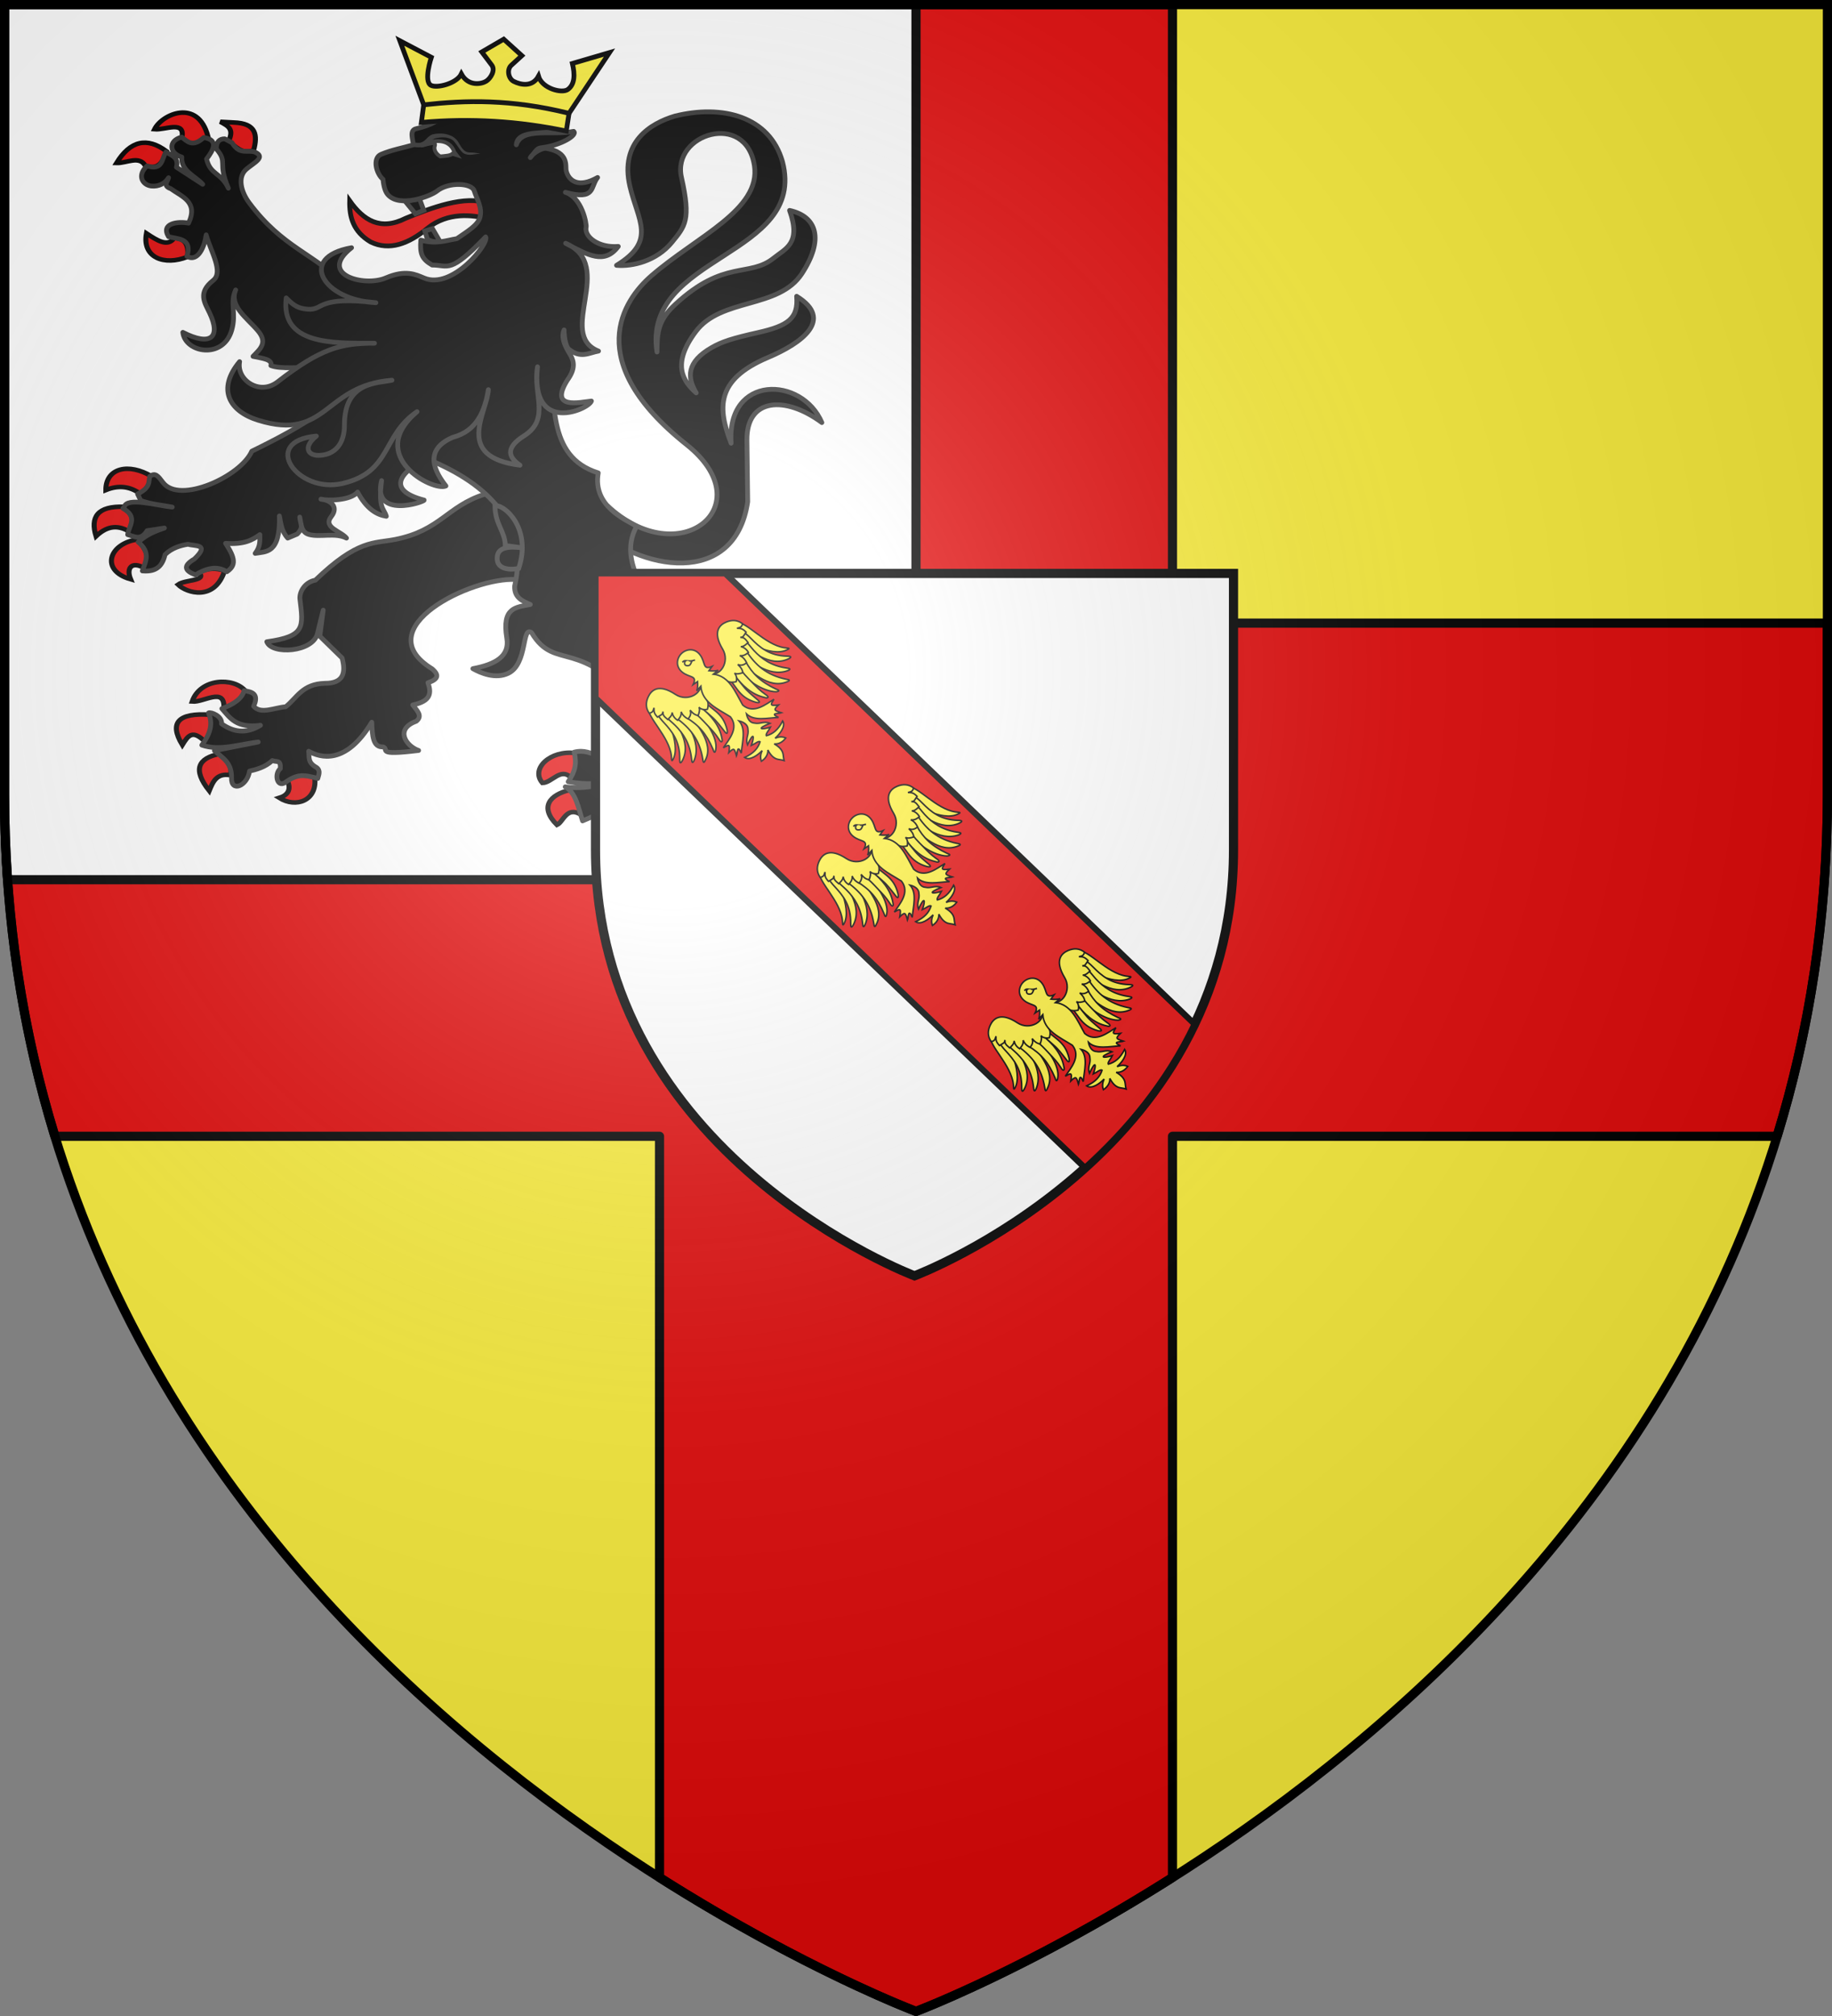<?xml version="1.0" encoding="UTF-8" standalone="no"?>
<svg
   xmlns:dc="http://purl.org/dc/elements/1.1/"
   xmlns:cc="http://creativecommons.org/ns#"
   xmlns:rdf="http://www.w3.org/1999/02/22-rdf-syntax-ns#"
   xmlns:svg="http://www.w3.org/2000/svg"
   xmlns="http://www.w3.org/2000/svg"
   xmlns:xlink="http://www.w3.org/1999/xlink"
   xmlns:sodipodi="http://sodipodi.sourceforge.net/DTD/sodipodi-0.dtd"
   xmlns:inkscape="http://www.inkscape.org/namespaces/inkscape"
   width="600"
   height="660"
   viewBox="0 0 600 660"
   id="svg2"
   sodipodi:version="0.32"
   inkscape:version="0.92.3 (2405546, 2018-03-11)"
   sodipodi:docname="Blason_Bayon_54.svg"
   inkscape:output_extension="org.inkscape.output.svg.inkscape"
   version="1.0">
  <rect x="0" y="0" width="600" height="660" fill="#808080" stroke="none"/>
  <sodipodi:namedview
     inkscape:window-height="961"
     inkscape:window-width="1280"
     inkscape:pageshadow="2"
     inkscape:pageopacity="0.0"
     guidetolerance="10.0"
     gridtolerance="10.0"
     objecttolerance="10.0"
     borderopacity="1.0"
     bordercolor="#666666"
     pagecolor="#ffffff"
     id="base"
     showgrid="false"
     inkscape:zoom="1.1621212"
     inkscape:cx="279.1136"
     inkscape:cy="285.2653"
     inkscape:window-x="-8"
     inkscape:window-y="-8"
     inkscape:current-layer="layer2"
     inkscape:object-nodes="true"
     inkscape:window-maximized="1"
     showguides="true"
     inkscape:guide-bbox="true" />
  <defs
     id="defs4">
    <radialGradient
       id="Gradient1"
       gradientUnits="userSpaceOnUse"
       cx="-80"
       cy="-80"
       r="405">
      <stop
         style="stop-color:#fff;stop-opacity:0.31"
         offset="0"
         id="stop7" />
      <stop
         style="stop-color:#fff;stop-opacity:0.25"
         offset="0.19"
         id="stop9" />
      <stop
         style="stop-color:#6b6b6b;stop-opacity:0.125"
         offset="0.6"
         id="stop11" />
      <stop
         style="stop-color:#000;stop-opacity:0.125"
         offset="1"
         id="stop13" />
    </radialGradient>
    <clipPath
       id="shield_cut">
      <path
         id="shield"
         d="M -298.5,-298.5 L 298.5,-298.5 L 298.5,-40 C 298.5,246.31 0,358.5 0,358.5 C 0,358.5 -298.5,246.31 -298.5,-40 L -298.5,-298.5 z" />
    </clipPath>
    <g
       id="s-4">
      <g
         id="c-6">
        <path
           transform="matrix(0.951,0.309,-0.309,0.951,0,-1)"
           d="M 0,0 L 0,1 L 0.5,1 L 0,0 z"
           id="t-0" />
        <use
           height="540"
           width="810"
           y="0"
           x="0"
           id="use2144-7"
           transform="scale(-1,1)"
           xlink:href="#t-0" />
      </g>
      <g
         id="a-1">
        <use
           height="540"
           width="810"
           y="0"
           x="0"
           id="use2147-7"
           transform="matrix(0.309,0.951,-0.951,0.309,0,0)"
           xlink:href="#c-6" />
        <use
           height="540"
           width="810"
           y="0"
           x="0"
           id="use2149-7"
           transform="matrix(-0.809,0.588,-0.588,-0.809,0,0)"
           xlink:href="#c-6" />
      </g>
      <use
         height="540"
         width="810"
         y="0"
         x="0"
         id="use2151-7"
         transform="scale(-1,1)"
         xlink:href="#a-1" />
    </g>
    <g
       id="f">
      <rect
         id="rect1964"
         style="fill:#28166f"
         y="-30"
         x="-50"
         height="60"
         width="100" />
      <g
         id="g1966"
         style="fill:#ffffff"
         transform="translate(0,-20)">
        <path
           id="path1968"
           d="M -1.212,27.818 C -1.212,22.175 -2.091,20.471 -4.542,13.98 C -5.709,10.888 -5.024,7.103 -2.858,3.601 C -2.082,2.346 -1.114,1.214 0,0 C 1.114,1.214 2.082,2.346 2.858,3.601 C 5.024,7.103 5.709,10.888 4.542,13.98 C 2.091,20.471 1.212,22.175 1.212,27.818 L -1.212,27.818 z" />
        <path
           id="rwi"
           d="M 2.922,27.672 C 2.922,21.721 5.239,17.829 8.501,16.66 C 9.949,16.141 11.808,16.387 13.519,18.107 C 15.638,20.236 16.255,26.1 10.036,27.228 C 10.694,26.272 10.655,24.147 9.322,23.441 C 8.331,22.916 7.209,23.188 6.646,23.564 C 5.822,24.116 4.917,25.67 4.967,27.672 L 2.922,27.672 z" />
        <path
           id="path1971"
           d="M 1.777,30.183 C 1.79,32.191 2.795,33.518 4.516,34.257 C 4.295,34.955 3.257,36.378 1.831,36.281 C 1.55,37.787 1.282,38.632 0,40 C -1.282,38.632 -1.55,37.787 -1.831,36.281 C -3.257,36.378 -4.295,34.955 -4.516,34.257 C -2.795,33.518 -1.79,32.191 -1.777,30.183 L 1.777,30.183 z" />
        <use
           xlink:href="#rwi"
           height="400"
           width="800"
           y="0"
           x="0"
           id="use1973"
           transform="scale(-1,1)" />
        <rect
           id="rect1975"
           y="27.331"
           x="-7.923"
           height="3.218"
           width="15.846" />
      </g>
    </g>
    <g
       id="s">
      <g
         id="c">
        <path
           id="t"
           d="M 0,0 L 0,1 L 0.5,1 L 0,0 z"
           transform="matrix(0.951,0.309,-0.309,0.951,0,-1)" />
        <use
           xlink:href="#t"
           transform="scale(-1,1)"
           id="use2144"
           x="0"
           y="0"
           width="810"
           height="540" />
      </g>
      <g
         id="a">
        <use
           xlink:href="#c"
           transform="matrix(0.309,0.951,-0.951,0.309,0,0)"
           id="use2147"
           x="0"
           y="0"
           width="810"
           height="540" />
        <use
           xlink:href="#c"
           transform="matrix(-0.809,0.588,-0.588,-0.809,0,0)"
           id="use2149"
           x="0"
           y="0"
           width="810"
           height="540" />
      </g>
      <use
         xlink:href="#a"
         transform="scale(-1,1)"
         id="use2151"
         x="0"
         y="0"
         width="810"
         height="540" />
    </g>
    <radialGradient
       inkscape:collect="always"
       xlink:href="#Gradient1"
       id="radialGradient3306"
       gradientUnits="userSpaceOnUse"
       cx="-80"
       cy="-80"
       r="405" />
    <radialGradient
       inkscape:collect="always"
       xlink:href="#Gradient1"
       id="radialGradient3425"
       gradientUnits="userSpaceOnUse"
       cx="-80"
       cy="-80"
       r="405" />
  </defs>
  <g
     id="layer4"
     inkscape:label="Fond écu"
     inkscape:groupmode="layer"
     transform="translate(300,300)">
    <use
       xlink:href="#shield"
       id="use18"
       style="fill:#fcef3c"
       x="0"
       y="0"
       width="600"
       height="660" />
    <path
       style="opacity:1;fill:#e20909;fill-opacity:1;fill-rule:nonzero;stroke:#000000;stroke-width:3;stroke-linecap:butt;stroke-linejoin:round;stroke-miterlimit:4;stroke-dasharray:none;stroke-opacity:1"
       d="M -84,-298.5 L -84,-96 L -298.5,-96 L -298.5,-40 C -298.5,0.817 -292.404,38.081 -282,72 L -84,72 L -84,314.656 C -36.517,344.75 0,358.5 0,358.5 C 0,358.5 36.517,344.75 84,314.656 L 84,72 L 282,72 C 292.404,38.081 298.5,0.817 298.5,-40 L 298.5,-96 L 84,-96 L 84,-298.5 L -84,-298.5 z"
       id="rect3180" />
    <path
       style="opacity:1;fill:#ffffff;fill-opacity:1;fill-rule:nonzero;stroke:#000000;stroke-width:3;stroke-linecap:butt;stroke-linejoin:round;stroke-miterlimit:4;stroke-dasharray:none;stroke-opacity:1"
       d="M -298.5,-298.5 L -298.5,-40 C -298.5,-30.475 -298.17,-21.142 -297.531,-12 L 0,-12 L 0,-298.5 L -298.5,-298.5 z"
       id="rect2396" />
    <g
       transform="translate(-700,0)"
       inkscape:label="Meubles"
       id="g3189" />
    <g
       transform="translate(-700,0)"
       inkscape:label="Reflet final"
       id="g3191" />
    <g
       transform="translate(-700,0)"
       inkscape:label="Contour final"
       id="g2561" />
    <g
       id="g2807"
       inkscape:label="Meubles"
       transform="matrix(2.75,0,0,2.75,-1239.617,-2386.864)" />
    <g
       id="g4626"
       inkscape:label="Meubles"
       transform="matrix(2.75,0,0,2.75,2101.452,-407.362)" />
  </g>
  <g
     id="layer3"
     inkscape:label="Meubles"
     inkscape:groupmode="layer"
     transform="translate(300,300)">
    <g
       id="g4274"
       transform="translate(81.483,21.864)">
      <path
         sodipodi:nodetypes="cssssscscccsscsscsscsccscc"
         id="path3098"
         d="M -182.697,-156.428 C -158.83,-134.035 -131.56,-156.368 -156.619,-176.29 C -190.976,-203.604 -177.405,-223.56 -168.13,-231.598 C -153.228,-244.511 -132.212,-253.184 -134.407,-267.638 C -137.136,-285.611 -161.517,-278.071 -158.301,-263.793 C -155.137,-249.741 -157.111,-247.833 -161.386,-242.58 C -166.448,-236.36 -174.474,-234.529 -179.558,-235.001 C -166.338,-243.081 -172.584,-249.588 -175.194,-260.902 C -178.528,-275.356 -168.446,-281.478 -160.476,-283.85 C -145.039,-287.711 -129.424,-283.857 -125.202,-268.894 C -117.137,-237.73 -171.274,-238.469 -166.311,-206.624 C -166.276,-213.119 -165.951,-217.003 -160.333,-222.208 C -144.305,-237.055 -136.067,-230.936 -128.094,-237.375 C -124.196,-240.524 -118.992,-242.154 -122.889,-252.978 C -113.783,-250.955 -111.628,-243.357 -118.849,-232.292 C -126.44,-220.659 -145.228,-224.442 -153.563,-213.367 C -161.73,-202.514 -157.675,-196.977 -153.462,-193.243 C -156.485,-198.281 -156.663,-203.334 -148.442,-208.046 C -144.992,-210.023 -141.776,-211.059 -133.134,-213.011 C -123.398,-215.211 -119.96,-217.628 -120.573,-224.861 C -108.144,-217.218 -119.062,-209.431 -129.905,-204.86 C -147.417,-197.479 -146.324,-187.979 -142.038,-176.757 C -143.572,-199.257 -118.875,-198.821 -112.316,-183.524 C -124.334,-192.417 -137.027,-191.608 -136.855,-177.742 L -136.605,-157.569 C -140.751,-129.555 -171.822,-134.67 -188.312,-150.156"
         style="fill:#000000;fill-opacity:1;stroke:#313131;stroke-width:1.565;stroke-linejoin:round;stroke-miterlimit:4;stroke-dasharray:none;stroke-opacity:1" />
      <path
         style="fill:#e20909;fill-opacity:1;stroke:#000000;stroke-width:1.565;stroke-miterlimit:4;stroke-dasharray:none;stroke-opacity:1"
         d="M -266.964,-256.129 C -267.077,-250.912 -265.896,-246.08 -260.058,-242.631 C -253.938,-239.682 -247.698,-242.014 -241.417,-247.173 C -234.779,-252.48 -226.793,-251.549 -221.751,-250.233 C -220.921,-252.687 -221.94,-253.684 -221.714,-255.328 C -229.251,-258.035 -240.226,-253.833 -248.58,-250.422 C -256.945,-246.198 -262.427,-249.737 -266.964,-256.129 z"
         id="path4241"
         sodipodi:nodetypes="ccccccc" />
      <g
         style="fill:#e20909"
         transform="matrix(0.547,0,0,0.497,-773.021,-330.581)"
         id="g31167">
        <path
           style="fill:#e20909;fill-opacity:1;stroke:#000000;stroke-width:3;stroke-linejoin:miter;stroke-miterlimit:4;stroke-dasharray:none;stroke-opacity:1"
           d="M 862.664,472.577 C 855.476,463.366 835.582,464.284 830.832,479.663 C 837.648,480.342 850.288,470.055 849.838,483.483 C 858.143,483.015 860.546,478.79 862.664,472.577 z"
           id="path4277"
           sodipodi:nodetypes="cccc" />
        <path
           style="fill:#e20909;fill-opacity:1;stroke:#000000;stroke-width:3;stroke-miterlimit:4;stroke-dasharray:none;stroke-opacity:1"
           d="M 838.453,505.987 C 830.975,497.956 828.393,502.102 824.949,508.23 C 816.762,493.269 822.908,487.055 841.32,488.327 C 843.516,493.04 842.344,500.573 838.453,505.987 z"
           id="path4279"
           sodipodi:nodetypes="cccc" />
        <path
           style="fill:#e20909;fill-opacity:1;stroke:#000000;stroke-width:3;stroke-miterlimit:4;stroke-dasharray:none;stroke-opacity:1"
           d="M 847.459,514.084 C 834.368,516.89 830.977,524.397 841.064,538.435 C 843.251,532.571 845.42,526.686 853.598,528.133 C 855.081,523.343 852.891,518.452 847.459,514.084 z"
           id="path4281"
           sodipodi:nodetypes="cccc" />
        <path
           style="fill:#e20909;fill-opacity:1;stroke:#000000;stroke-width:3;stroke-miterlimit:4;stroke-dasharray:none;stroke-opacity:1"
           d="M 887.874,531.879 C 890.435,537.852 887.784,541.535 883.014,543.118 C 892.915,549.972 905.768,545.084 904.244,530.006 C 897.135,525.985 893.169,527.399 887.874,531.879 z"
           id="path4283"
           sodipodi:nodetypes="cccc" />
      </g>
      <path
         sodipodi:nodetypes="cscccsccccccccccccccccccccccccccccccccc"
         id="path4249"
         d="M -222.784,-160.049 C -235.108,-156.115 -237.283,-148.221 -251.949,-145.285 C -259.044,-143.864 -264.207,-145.379 -278.196,-131.936 C -281.72,-131.245 -283.397,-128.1 -283.269,-125.889 C -282.151,-116.593 -281.401,-113.541 -294.097,-111.763 C -292.55,-107.474 -278.83,-108.227 -277.472,-114.598 C -277.26,-115.594 -275.631,-122.098 -275.631,-122.098 L -276.743,-113.587 L -269.447,-106.453 C -268.121,-101.532 -269.056,-98.141 -275.037,-98.161 C -282.521,-97.959 -284.172,-93.443 -287.918,-90.475 C -291.514,-90.221 -296.083,-87.903 -298.409,-90.647 C -296.48,-94.893 -299.197,-95.387 -301.528,-95.734 C -302.222,-93.16 -304.921,-91.3 -308.819,-89.869 C -306.159,-86.864 -304.139,-83.371 -296.181,-84.408 C -301.074,-81.41 -305.217,-82.301 -308.927,-84.912 C -308.575,-87.422 -312.499,-88.902 -313.194,-88.453 C -311.512,-84.501 -312.965,-81.13 -315.381,-77.936 C -309.579,-75.912 -303.128,-78.207 -296.91,-78.947 L -311.249,-76.116 C -308.787,-73.814 -305.536,-72.387 -305.659,-67.217 C -305.856,-62.347 -300.452,-64.508 -299.764,-69.414 C -297.595,-69.941 -294.598,-70.669 -292.292,-72.88 C -290.818,-72.263 -289.496,-73.254 -289.66,-70.25 C -291.695,-68.632 -290.854,-63.97 -288.156,-65.65 C -284.045,-68.601 -281.971,-68.237 -277.404,-67.014 C -277.169,-68.093 -276.337,-69.552 -277.854,-70.631 C -280.815,-72.277 -280.122,-73.894 -280.384,-75.913 C -276.658,-73.853 -268.289,-71.192 -259.726,-85.419 C -259.562,-80.919 -259.328,-77.18 -256.051,-77.344 C -253.759,-76.598 -258.939,-74.395 -244.384,-76.175 C -248.46,-77.561 -252.323,-83.153 -245.148,-85.748 C -242.895,-87.526 -245.018,-89.304 -246.296,-91.082 C -241.423,-92.128 -239.724,-94.054 -241.332,-98.336 C -238.125,-99.45 -237.393,-100.743 -240.013,-102.936 C -261.506,-116.188 -226.963,-133.005 -212.577,-132.139 L -200.425,-138.611 L -208.202,-160.656 L -222.784,-160.049 z"
         style="fill:#000000;fill-opacity:1;stroke:#313131;stroke-width:1.565;stroke-linejoin:round;stroke-miterlimit:4;stroke-dasharray:none;stroke-opacity:1" />
      <g
         style="fill:#e20909"
         transform="matrix(0.547,0,0,0.497,-773.021,-330.581)"
         id="g31174">
        <path
           style="fill:#e20909;fill-opacity:1;stroke:#000000;stroke-width:3;stroke-miterlimit:4;stroke-dasharray:none;stroke-opacity:1"
           d="M 799.626,342.685 C 793.774,338.06 787.06,336.855 779.162,340.343 C 779.106,325.805 792.784,322.121 806.788,331.446 C 805.376,336.085 803.722,340.503 799.626,342.685 z"
           id="path4269"
           sodipodi:nodetypes="cccc" />
        <path
           style="fill:#e20909;fill-opacity:1;stroke:#000000;stroke-width:3;stroke-miterlimit:4;stroke-dasharray:none;stroke-opacity:1"
           d="M 773.279,370.783 C 769.861,358.309 773.827,350.73 790.161,351.348 C 793.098,355.22 797.453,357.91 793.231,367.739 C 785.442,362.5 779.028,364.815 773.279,370.783 z"
           id="path4271"
           sodipodi:nodetypes="cccc" />
        <path
           style="fill:#e20909;fill-opacity:1;stroke:#000000;stroke-width:3;stroke-miterlimit:4;stroke-dasharray:none;stroke-opacity:1"
           d="M 798.091,372.89 C 803.036,379.212 806.283,385.534 802.439,391.857 C 794.439,386.826 791.28,391.913 793.998,399.115 C 775.538,393.305 781.104,375.503 798.091,372.89 z"
           id="path4273"
           sodipodi:nodetypes="cccc" />
        <path
           style="fill:#e20909;fill-opacity:1;stroke:#000000;stroke-width:3;stroke-miterlimit:4;stroke-dasharray:none;stroke-opacity:1"
           d="M 834.925,394.666 C 840.419,391.503 845.458,391.677 850.272,393.496 C 844.294,413.872 827.566,408.23 822.391,402.628 C 826.735,399.156 839.892,400.411 834.925,394.666 z"
           id="path4275"
           sodipodi:nodetypes="cccc" />
      </g>
      <g
         style="fill:#e20909"
         transform="matrix(0.547,0,0,0.497,-773.021,-330.581)"
         id="g31180">
        <path
           style="fill:#e20909;fill-opacity:1;stroke:#000000;stroke-width:3;stroke-miterlimit:4;stroke-dasharray:none;stroke-opacity:1"
           d="M 828.018,186.74 C 814.197,192.783 800.773,187.301 803.463,171.286 C 810.031,176.021 816.149,180.423 820.089,174.33 C 825.777,174.564 829.136,177.784 828.018,186.74 z"
           id="path4261"
           sodipodi:nodetypes="cccc" />
        <path
           style="fill:#e20909;fill-opacity:1;stroke:#000000;stroke-width:3;stroke-miterlimit:4;stroke-dasharray:none;stroke-opacity:1"
           d="M 802.951,127.031 C 799.413,119.605 791.513,125.156 785.557,124.924 C 793.82,110.121 803.811,107.649 815.485,117.197 C 813.451,123.223 811.622,129.511 802.951,127.031 z"
           id="path4263"
           sodipodi:nodetypes="cccc" />
        <path
           style="fill:#e20909;fill-opacity:1;stroke:#000000;stroke-width:3;stroke-miterlimit:4;stroke-dasharray:none;stroke-opacity:1"
           d="M 808.322,102.68 C 814.725,103.316 826.831,96.494 824.693,108.299 C 829.537,113.875 834.771,113.02 840.296,107.363 C 834.235,81.957 812.632,92.838 808.322,102.68 z"
           id="path4265"
           sodipodi:nodetypes="cccc" />
        <path
           style="fill:#e20909;fill-opacity:1;stroke:#000000;stroke-width:3;stroke-miterlimit:4;stroke-dasharray:none;stroke-opacity:1"
           d="M 852.574,110.641 C 856.125,102.573 852.476,100.563 847.714,97.763 L 855.644,98.231 C 869.511,98.678 870.004,106.776 867.666,116.495 C 860.643,119.558 857.045,114.003 852.574,110.641 z"
           id="path4267"
           sodipodi:nodetypes="ccccc" />
      </g>
      <g
         style="fill:#e20909"
         transform="matrix(0.547,0,0,0.497,-773.021,-330.581)"
         id="g31186">
        <path
           style="fill:#e20909;fill-opacity:1;stroke:#000000;stroke-width:3;stroke-miterlimit:4;stroke-dasharray:none;stroke-opacity:1"
           d="M 1060.277,513.615 C 1063.924,519.732 1061.276,524.737 1057.464,529.538 C 1051.37,523.107 1046.274,533.114 1040.581,533.284 C 1033.216,523.847 1045.426,511.462 1060.277,513.615 z"
           id="path4285"
           sodipodi:nodetypes="cccc" />
        <path
           style="fill:#e20909;fill-opacity:1;stroke:#000000;stroke-width:3;stroke-miterlimit:4;stroke-dasharray:none;stroke-opacity:1"
           d="M 1063.602,554.123 C 1064.5,549.322 1064.845,544.657 1056.696,537.967 C 1045.367,541.022 1038.428,548.922 1049.278,560.914 C 1053.043,559.086 1054.933,548.365 1063.602,554.123 z"
           id="path4287"
           sodipodi:nodetypes="cccc" />
        <path
           style="fill:#e20909;fill-opacity:1;stroke:#000000;stroke-width:3;stroke-miterlimit:4;stroke-dasharray:none;stroke-opacity:1"
           d="M 1085.345,552.25 C 1093.294,545.781 1099.939,550.348 1101.204,555.997 C 1095.254,560.145 1095.033,566.251 1098.134,574.026 C 1080.946,571.416 1083.073,559.15 1085.345,552.25 z"
           id="path4289"
           sodipodi:nodetypes="cccc" />
        <path
           style="fill:#e20909;fill-opacity:1;stroke:#000000;stroke-width:3;stroke-miterlimit:4;stroke-dasharray:none;stroke-opacity:1"
           d="M 1127.295,539.138 C 1125.858,544.384 1126.946,553.033 1128.236,557.655 C 1117.18,559.612 1110.359,547.811 1109.901,542.416 C 1114.509,537.299 1118.595,535.516 1127.295,539.138 z"
           id="path4291"
           sodipodi:nodetypes="cccc" />
      </g>
      <path
         sodipodi:nodetypes="ccccccsccccccsscscscccccscccccccccccccccccccccccscsccccccccscscccccccccccccccccccccscccscccccsccccsscccccccc"
         id="path4245"
         d="M -321.963,-276.977 C -326.575,-275.787 -325.995,-271.582 -321.939,-270.456 C -322.409,-265.965 -317.119,-263.957 -315.099,-261.538 L -323.684,-267.109 C -322.864,-270.413 -325.349,-270.971 -327.127,-272.113 C -328.531,-269.919 -328.125,-265.898 -333.311,-267.551 C -336.767,-264.376 -334.738,-261.274 -331.951,-260.972 C -329.538,-260.71 -327.48,-261.742 -326.277,-263.678 C -326.583,-262.423 -328.221,-261.01 -325.576,-260.106 C -321.894,-257.422 -316.466,-255.825 -319.732,-248.805 C -323.182,-249.475 -328.953,-248.778 -326.277,-244.384 C -323.583,-243.567 -318.288,-244.063 -320.263,-237.947 C -316.472,-235.853 -314.408,-241.532 -313.965,-244.972 C -312.478,-239.577 -308.192,-232.816 -311.656,-230.077 C -316.804,-226.006 -314.473,-222.845 -312.868,-219.484 C -309.046,-211.485 -312.395,-208.339 -321.599,-213.053 C -320.881,-206.382 -308.36,-204.051 -305.586,-213.812 C -304.009,-219.364 -306.29,-222.74 -304.298,-226.941 C -306.454,-221.673 -300.626,-217.84 -297.057,-213.63 C -293.734,-209.712 -296.176,-207.705 -298.608,-205.195 C -295.75,-204.573 -292.133,-204.263 -292.764,-202.189 C -289.553,-200.897 -282.796,-201.828 -279.548,-201.35 L -276.97,-186.764 C -282.067,-182.783 -290.561,-178.277 -299.017,-174.141 C -302.634,-165.879 -322.635,-156.778 -328.059,-163.843 C -329.777,-166.081 -330.598,-167.273 -332.461,-165.864 C -332.876,-164.041 -332.118,-162.317 -336.414,-160.135 L -335.372,-157.995 C -331.555,-156.647 -328.476,-156.526 -325.066,-155.855 C -330.041,-156.345 -340.048,-159.269 -340.797,-155.863 L -341.216,-155.43 C -336.135,-152.57 -339.319,-149.696 -339.665,-146.836 C -337.545,-146.316 -335.431,-144.688 -333.311,-148.127 L -327.637,-148.993 C -333.033,-147.204 -334.362,-145.836 -336.244,-144.413 C -332.019,-141.006 -333.8,-138.01 -334.862,-134.969 C -331.141,-134.647 -328.446,-135.746 -327.427,-140.298 C -325.193,-142.525 -322.136,-143.35 -319.902,-143.688 C -317.585,-142.981 -312.603,-143.853 -317.84,-138.842 C -321.918,-136.472 -320.721,-134.91 -317.5,-133.678 C -314.063,-135.675 -310.631,-136.848 -307.194,-134.686 C -304.153,-136.721 -304.335,-139.008 -307.602,-143.989 C -301.557,-143.552 -298.842,-145.038 -296.377,-146.836 C -296.382,-144.892 -296.138,-143.01 -297.907,-140.699 C -294.476,-141.356 -289.635,-140.378 -289.975,-152.951 C -289.448,-150.535 -289.413,-148.12 -287.26,-145.704 L -284.126,-147.029 C -281.842,-149.46 -283.147,-150.134 -283.308,-152.566 C -282.808,-150.31 -282.935,-147.576 -280.205,-146.865 C -276.526,-145.906 -271.726,-147.583 -268.007,-145.704 C -269.756,-147.943 -275.831,-149.16 -273,-152.73 C -270.346,-156.078 -273.477,-158.219 -276.376,-158.442 C -274.383,-157.906 -266.666,-157.896 -264.378,-160.764 C -261.342,-155.114 -257.995,-153.318 -254.959,-152.849 C -255.812,-155.643 -257.635,-155.262 -256.51,-164.528 C -259.652,-151.764 -242.407,-157.541 -242.57,-158.136 C -255.401,-161.436 -250.135,-167.679 -241.677,-171.63 C -220.97,-163.326 -208.298,-149.596 -212.925,-130.018 C -213.115,-126.242 -210.458,-125.114 -207.803,-123.97 C -212.532,-123.029 -217.187,-123.08 -215.496,-112.934 C -214.502,-106.97 -219.285,-104.347 -226.61,-102.96 C -224.06,-101.516 -219.16,-99.415 -214.959,-101.473 C -208.594,-104.591 -210.651,-117.22 -207.378,-114.721 C -199.537,-101.7 -191.722,-113.912 -171.99,-89.803 C -174.38,-87.3 -168.104,-79.659 -176.756,-75.195 C -184.516,-70.757 -186.779,-77.279 -193.438,-75.62 C -192.552,-71.939 -193.044,-69.358 -195.393,-65.946 C -189.404,-64.923 -183.424,-64.828 -177.436,-68.086 C -183.317,-64.768 -189.981,-63.354 -196.37,-64.266 C -192.812,-62.445 -191.941,-56.889 -190.696,-53.125 C -187.955,-54.285 -184.943,-55.224 -184.703,-58.466 L -173.568,-64.514 C -176.096,-61.898 -179.549,-59.832 -179.986,-55.972 C -175.536,-58.346 -172.31,-57.053 -169.722,-53.85 C -167.655,-56.526 -170.79,-59.533 -167.575,-61.253 C -166.797,-63.362 -165.09,-66.025 -162.454,-67.361 C -165.482,-65.463 -166.753,-62.158 -166.35,-60.094 C -166.7,-61.09 -162.28,-65.158 -154.436,-61.812 L -154.336,-66.3 C -152.176,-67.859 -149.32,-66.749 -148.704,-74.347 C -143.357,-70.112 -141.091,-72.163 -137.526,-73.515 C -143.765,-74.861 -145.659,-77.342 -147.533,-80.536 C -144.762,-80.806 -142.304,-80.719 -140.164,-83.089 C -145.539,-84.519 -151.02,-89.2 -148.768,-88.37 C -141.371,-85.645 -132.646,-87.859 -130.79,-90.51 C -146.558,-86.707 -143.296,-95.304 -149.193,-99.406 C -137.27,-89.719 -130.24,-110.732 -125.668,-96.205 C -116.857,-97.132 -121.562,-108.504 -128.155,-106.886 C -147.334,-102.181 -141.317,-109.422 -146.845,-110.795 C -127.347,-107.474 -134.378,-122.805 -128.399,-126.646 C -134.126,-123.611 -135.249,-119.665 -142.18,-120.769 C -146.877,-121.481 -152.488,-122.781 -151.743,-113.872 C -152.763,-121.572 -157.574,-117.004 -160.307,-118.629 C -164.476,-122.869 -169.678,-126.918 -171.69,-130.714 C -174.466,-135.955 -176.733,-142.883 -172.979,-149.569 C -176.94,-151.893 -187.425,-156.301 -185.553,-167.049 C -202.759,-172.402 -199.413,-191.14 -201.525,-206.557 L -267.752,-228.008 C -278.954,-239.141 -288.809,-240.64 -299.904,-255.508 C -302.443,-258.91 -303.893,-263.875 -300.751,-266.52 C -298.167,-268.695 -294.265,-270.445 -298.077,-272.113 C -300.542,-272.852 -303.007,-271.074 -305.472,-275.12 L -307.874,-276.411 C -309.67,-276.413 -310.672,-275.407 -310.636,-273.121 C -306.679,-268.517 -310.374,-268.803 -306.684,-260.247 C -309.023,-265.377 -312.662,-264.596 -313.832,-269.832 C -311.522,-272.787 -309.805,-276.126 -314.759,-276.835 C -318.409,-273.517 -320.08,-275.514 -321.963,-276.977 z"
         style="fill:#000000;fill-opacity:1;stroke:#313131;stroke-width:1.565;stroke-linejoin:round;stroke-miterlimit:4;stroke-dasharray:none;stroke-opacity:1" />
      <path
         sodipodi:nodetypes="cccccc"
         id="path4257"
         d="M -219.382,-156.234 C -219.3,-150.101 -216.14,-148.1 -215.979,-143.262 L -209.815,-142.426 C -214.876,-143.142 -218.613,-142.769 -218.653,-139.217 C -218.845,-135.86 -215.249,-135.034 -211.605,-135.779 C -207.158,-149.119 -216.624,-157.017 -219.382,-156.234 z"
         style="fill:#000000;fill-opacity:1;stroke:#313131;stroke-width:1.565;stroke-miterlimit:4;stroke-dasharray:none;stroke-opacity:1" />
      <path
         sodipodi:nodetypes="ccc"
         id="path4247"
         d="M -162.39,-112.824 C -159.012,-111.579 -153.899,-112.432 -153.762,-107.262 C -156.883,-103.014 -154.407,-102.492 -154.613,-100.183"
         style="opacity:0.98;fill:none;fill-opacity:1;stroke:#000000;stroke-width:1.565;stroke-miterlimit:4;stroke-dasharray:none;stroke-opacity:1" />
      <path
         sodipodi:nodetypes="ccccc"
         style="fill:#000000;fill-opacity:1;stroke:#313131;stroke-width:1.565;stroke-miterlimit:4;stroke-dasharray:none;stroke-opacity:1"
         d="M -237.272,-242.597 L -239.842,-247.005 L -242.345,-246.219 L -241.44,-243.409 C -239.098,-242.489 -239.254,-242.863 -237.272,-242.597 z"
         id="path4235" />
      <path
         sodipodi:nodetypes="ccccc"
         id="path4239"
         d="M -248.789,-255.982 L -244.082,-256.761 L -242.698,-253.02 L -245.423,-251.884 L -248.789,-255.982 z"
         style="fill:#000000;fill-opacity:1;stroke:#313131;stroke-width:1.565;stroke-miterlimit:4;stroke-dasharray:none;stroke-opacity:1" />
      <path
         sodipodi:nodetypes="csscscssccccscssccscccscscccccccccscsscscsccsccssccccss"
         id="path4227"
         d="M -226.198,-259.455 C -227.038,-261.954 -234.548,-262.385 -238.406,-259.287 C -240.343,-257.732 -250.616,-253.63 -254.505,-258.196 C -255.319,-259.152 -255.828,-260.829 -256.041,-263.166 C -258.24,-264.933 -259.606,-270.1 -256.673,-271.337 C -253.193,-272.803 -249.655,-273.398 -246.146,-274.428 C -246.174,-276.196 -247.512,-279.188 -245.229,-279.71 C -239.463,-281.029 -238.713,-282.512 -234.536,-284.09 C -232.556,-284.838 -227.661,-285.668 -222.387,-285.135 C -215.306,-283.927 -201.262,-283.061 -198.212,-279.236 C -201.56,-277.683 -212.072,-279.802 -212.381,-274.457 C -210.456,-280.331 -200.721,-277.407 -193.606,-278.857 C -192.184,-277.67 -197.775,-274.28 -203.998,-273.513 C -205.682,-273.306 -205.559,-272.923 -207.801,-270.273 C -206.797,-271.92 -203.845,-273.492 -202.588,-273.287 C -194.991,-272.047 -196.374,-267.39 -196.061,-266.035 C -195.285,-262.676 -192.041,-260.168 -185.763,-263.758 C -188.224,-260.722 -186.26,-256.172 -196.318,-258.906 C -190.803,-257.115 -189.305,-248.481 -189.519,-247.499 C -190.188,-244.425 -185.54,-240.66 -178.992,-241.186 C -183.475,-235.179 -188.798,-238.275 -196.228,-242.216 C -179.558,-235.001 -199.445,-212.443 -185.466,-206.924 C -188.64,-206.373 -191.246,-204.36 -195.23,-207.582 C -195.951,-208.166 -196.718,-210.691 -196.739,-213.845 C -198.08,-210.8 -195.48,-207.074 -194.64,-205.593 C -193.434,-203.468 -193.019,-201.032 -195.683,-197.391 C -201.774,-187.63 -191.601,-190.193 -187.788,-190.564 C -188.599,-187.866 -207.909,-179.301 -205.436,-201.771 C -207.05,-192.926 -201.104,-184.802 -209.767,-179.227 C -216.381,-175.086 -214.693,-172.016 -211.182,-169.56 C -233.017,-172.262 -221.843,-186.936 -221.532,-194.3 C -222.707,-187.257 -225.335,-180.739 -233.142,-178.712 C -243.349,-174.408 -238.628,-166.851 -235.44,-162.773 C -239.628,-160.82 -261.969,-172.634 -244.907,-187.085 C -256.554,-179.137 -253.136,-167.385 -269.316,-163.587 C -284.059,-160.126 -296.423,-177.456 -277.881,-179.098 C -282.413,-175.346 -280.593,-172.601 -276.797,-172.786 C -271.668,-173.036 -268.663,-176.669 -268.676,-182.681 C -268.707,-197.056 -257.82,-196.339 -253.112,-197.391 C -275.549,-195.635 -274.165,-177.27 -296.889,-184.279 C -306.47,-187.235 -310.496,-194.476 -303.014,-203.463 C -304.137,-197.505 -296.49,-192.24 -290.578,-196.835 C -276.597,-207.701 -269.905,-209.543 -258.84,-209.501 C -272.697,-209.448 -289.61,-209.026 -287.748,-224.332 C -285.248,-221.76 -283.786,-220.836 -280.535,-220.623 C -275.337,-220.283 -277.837,-225.048 -258.375,-222.77 C -275.563,-223.552 -284.232,-237.585 -266.348,-240.764 C -277.58,-231.948 -262.183,-227.836 -255.134,-230.869 C -248.626,-233.669 -245.328,-231.993 -242.564,-230.831 C -233.303,-226.939 -221.091,-242.31 -222.436,-244.3 C -234.271,-232.033 -234.511,-235.097 -239.948,-235.093 C -243.425,-237.099 -243.982,-238.895 -243.657,-243.253 C -238.537,-241.8 -235.374,-243.175 -231.858,-243.724 C -228.606,-246.026 -224.973,-248.022 -224.282,-250.775 C -223.512,-253.843 -225.139,-256.302 -226.198,-259.455 z"
         style="fill:#000000;fill-opacity:1;stroke:#313131;stroke-width:1.565;stroke-linejoin:round;stroke-miterlimit:4;stroke-dasharray:none;stroke-opacity:1" />
      <path
         sodipodi:nodetypes="ccccccscc"
         id="path4237"
         style="fill:#ffffff;stroke:#313131;stroke-width:1.252"
         d="M -243.564,-274.205 C -239.686,-276.265 -234.2,-276.662 -232.684,-272.05 L -231.935,-271.084 L -233.337,-271.511 C -234.098,-270.904 -235.186,-270.886 -236.166,-270.759 L -237.308,-270.651 C -238.777,-271.515 -239.494,-272.982 -239.075,-274.096 C -238.351,-276.024 -242.438,-274.235 -243.564,-274.205 L -243.564,-274.205 z" />
      <path
         d="M -195.118,-284.762 L -181.869,-304.651 L -194.02,-301.085 C -193.167,-297.498 -193.195,-294.276 -195.484,-292.587 C -197.414,-291.161 -203.931,-292.866 -205.124,-296.907 C -207.152,-293.23 -211,-294.101 -213.214,-295.211 C -214.993,-296.104 -215.565,-299.089 -214.039,-300.48 L -210.566,-303.648 L -216.51,-309.033 L -223.688,-304.854 L -220.426,-300.538 C -219.146,-298.845 -220.817,-296.186 -222.237,-295.291 C -223.718,-294.359 -228.083,-293.433 -230.382,-297.655 C -231.888,-294.522 -238.391,-292.885 -240.346,-293.929 C -242.833,-295.256 -240.215,-303.106 -240.215,-303.106 L -250.534,-308.531 L -242.714,-287.551"
         id="path31199"
         style="fill:#fcef3c;fill-opacity:1;stroke:#000000;stroke-width:1.565"
         sodipodi:nodetypes="cccscscccccscsccc" />
      <path
         style="fill:#fcef3c;fill-opacity:1;stroke:#000000;stroke-width:1.565;stroke-miterlimit:4;stroke-dasharray:none;stroke-opacity:1"
         d="M -242.714,-287.551 L -243.479,-281.777 C -227.335,-283.253 -211.527,-282.204 -196.012,-278.963 L -195.118,-284.762 C -214.213,-289.483 -228.93,-289.056 -242.714,-287.551 z"
         id="path7972"
         sodipodi:nodetypes="ccccc" />
      <path
         sodipodi:nodetypes="cccccccsccsc"
         id="path31202"
         d="M -239.825,-277.869 C -241.68,-277.23 -241.958,-275.546 -243.894,-275.134 C -244.728,-275.052 -245.483,-275.197 -245.483,-275.197 L -245.808,-273.736 C -245.808,-273.736 -244.849,-273.547 -243.723,-273.658 C -241.442,-273.638 -240.924,-275.662 -239.227,-276.486 C -237.112,-277.062 -234.489,-277.21 -232.868,-275.678 C -231.245,-273.713 -230.534,-272.059 -229.42,-271.547 C -227.796,-270.802 -225.91,-271.434 -224.155,-271.597 L -225.894,-271.824 C -227.804,-272.232 -229.035,-270.984 -231.215,-275.061 C -232.871,-278.157 -237.078,-278.563 -239.825,-277.869 z"
         style="fill:#313131;fill-opacity:1;stroke:none;stroke-width:3;stroke-linecap:round;stroke-linejoin:round;stroke-miterlimit:4;stroke-dasharray:none;stroke-opacity:1" />
    </g>
    <g
       id="g4343"
       style="fill:#ffffff">
      <path
         id="path2394"
         d="M -104.963,-112.275 L -104.963,-21.8 C -104.963,78.409 -0.487,117.675 -0.487,117.675 C -0.487,117.675 103.987,78.409 103.987,-21.8 L 103.987,-112.275 L -0.487,-112.275 L -104.963,-112.275 z"
         style="fill:#ffffff;stroke:#000000;stroke-width:3;stroke-opacity:1" />
      <path
         id="use2406"
         d="M -104.963,-112.275 L -104.963,-71.511 L -20.853,9.219 L 55.337,82.347 C 68.838,70.176 82.018,54.618 91.245,35.283 L 19.878,-33.219 L -62.492,-112.275 L -104.963,-112.275 z"
         style="fill:#e20909;stroke:#000000;stroke-width:2;stroke-opacity:1" />
      <g
         transform="matrix(0.24,-0.23,0.23,0.24,-256.837,-106.533)"
         id="g3960"
         style="fill:#fcef3c">
        <path
           sodipodi:nodetypes="cccccc"
           id="path14673"
           d="M 297.737,668.913 C 290.094,673.459 293.026,703.049 281.142,718.452 C 279.494,720.687 276.064,723.536 280.67,721.832 C 295.854,716.265 308.211,682.729 306.519,666.326 C 305.203,666.327 302.791,666.237 301.463,666.329 C 299.263,667.19 299.936,668.052 297.737,668.913 z"
           style="fill:#fcef3c;fill-opacity:1;fill-rule:evenodd;stroke:#000000;stroke-width:1.5;stroke-linecap:butt;stroke-linejoin:miter;stroke-miterlimit:4;stroke-dasharray:none;stroke-opacity:1"
           inkscape:transform-center-x="81.419103"
           inkscape:transform-center-y="-10.853584" />
        <path
           sodipodi:nodetypes="cscccccc"
           id="path14675"
           d="M 300.578,677.547 C 298.74,680.73 298.609,685.801 298.538,689.526 C 298.313,701.538 297.386,713.864 284.751,726.56 C 281.814,729.532 282.305,730.337 285.7,729.294 C 305.966,722.476 305.686,696.973 312.158,682.708 C 311.67,679.662 311.952,676.704 309.978,674.778 C 308.67,674.922 307.365,674.915 306.054,675.151 C 303.962,676.247 302.671,676.451 300.578,677.547 z"
           style="fill:#fcef3c;fill-opacity:1;fill-rule:evenodd;stroke:#000000;stroke-width:1.5;stroke-linecap:butt;stroke-linejoin:miter;stroke-miterlimit:4;stroke-dasharray:none;stroke-opacity:1"
           inkscape:transform-center-x="32.50414"
           inkscape:transform-center-y="-7.1189567" />
        <path
           sodipodi:nodetypes="cscccccc"
           id="path14671"
           d="M 304.447,685.008 C 303.658,690.548 304.578,694.9 304.671,699.457 C 304.907,711.079 302.689,722.56 293.334,734.514 C 290.741,737.631 291.283,738.369 294.479,737.079 C 312.94,728.868 314.742,702.995 317.178,688.672 C 316.454,685.768 315.171,682.997 313.103,681.299 C 311.85,681.547 310.587,681.648 309.34,681.985 C 307.408,683.218 306.379,683.775 304.447,685.008 z"
           style="fill:#fcef3c;fill-opacity:1;fill-rule:evenodd;stroke:#000000;stroke-width:1.5;stroke-linecap:butt;stroke-linejoin:miter;stroke-miterlimit:4;stroke-dasharray:none;stroke-opacity:1"
           inkscape:transform-center-x="-8.1813582"
           inkscape:transform-center-y="-7.6424899" />
        <path
           sodipodi:nodetypes="ccccccc"
           id="path14677"
           d="M 310.523,694.919 C 313.267,711.286 312.686,725.532 301.285,742.124 C 298.84,745.223 299.385,745.927 302.463,744.591 C 320.681,738.623 320.729,711.482 322.738,697.482 C 321.96,694.674 321.77,692.009 319.715,690.409 C 318.501,690.682 317.275,690.812 316.07,691.172 C 314.221,692.421 312.372,693.67 310.523,694.919 z"
           style="fill:#fcef3c;fill-opacity:1;fill-rule:evenodd;stroke:#000000;stroke-width:1.5;stroke-linecap:butt;stroke-linejoin:miter;stroke-miterlimit:4;stroke-dasharray:none;stroke-opacity:1"
           inkscape:transform-center-x="16.400283"
           inkscape:transform-center-y="-1.6707981" />
        <path
           sodipodi:nodetypes="ccccccc"
           id="path14679"
           d="M 317.895,701.478 C 321.648,715.37 321.179,726.745 315.262,742.143 C 313.435,745.642 314.102,746.233 316.878,744.348 C 327.232,737.127 330.157,714.731 328.78,701.248 C 327.788,697.466 326.449,696.843 322.924,695.335 C 321.782,695.828 320.602,696.184 319.484,696.761 C 318.111,698.752 317.255,698.393 317.895,701.478 z"
           style="fill:#fcef3c;fill-opacity:1;fill-rule:evenodd;stroke:#000000;stroke-width:1.5;stroke-linecap:butt;stroke-linejoin:miter;stroke-miterlimit:4;stroke-dasharray:none;stroke-opacity:1" />
        <path
           sodipodi:nodetypes="csccccc"
           id="path14681"
           d="M 326.018,701.298 C 328.169,707.733 327.668,714.375 327.649,721.559 C 327.635,726.887 327.656,732.509 326.424,738.569 C 324.97,744.152 327.694,743.2 328.87,740.679 C 336.399,729.694 336.736,716.75 335.458,702.929 C 335.376,700.966 336.639,698.658 330.926,695.037 C 326.492,696.203 324.694,697.312 326.018,701.298 z"
           style="fill:#fcef3c;fill-opacity:1;fill-rule:evenodd;stroke:#000000;stroke-width:1.5;stroke-linecap:butt;stroke-linejoin:miter;stroke-miterlimit:4;stroke-dasharray:none;stroke-opacity:1"
           inkscape:transform-center-x="5.0521631"
           inkscape:transform-center-y="-1.5425572" />
        <path
           style="fill:#fcef3c;fill-opacity:1;fill-rule:evenodd;stroke:#000000;stroke-width:1.5;stroke-linecap:butt;stroke-linejoin:miter;stroke-miterlimit:4;stroke-dasharray:none;stroke-opacity:1"
           d="M 333.529,701.037 C 336.21,706.336 335.915,711.729 336.6,718.608 C 337.128,723.909 336.366,730.178 335.756,736.331 C 334.877,742.033 336.808,740.46 338.404,738.182 C 348.365,721.595 339.931,712.065 342.07,698.506 C 340.974,696.021 340.092,692.689 334.78,696.724 L 333.529,701.037 z"
           id="path12997"
           sodipodi:nodetypes="csccccc"
           inkscape:transform-center-y="11.246663"
           inkscape:transform-center-x="-0.25406483" />
        <path
           sodipodi:nodetypes="csscccccccccccccccc"
           id="path3971"
           d="M 353.978,683.942 C 347.103,696.951 329.065,691.16 325.993,677.582 C 321.504,657.745 311.373,658.171 304.976,660.652 C 299.488,662.781 295.499,666.51 294.481,672.96 C 297.917,675.231 299.159,673.545 301.534,672.459 C 299.638,674.597 297.748,675.304 297.697,681.402 C 304.806,683.082 302.869,682.5 305.359,681.243 C 303.316,683.127 302.598,684.147 303.363,690.124 C 308.642,690.217 310.191,689.223 311.345,688.066 C 309.289,691.026 309.099,694.445 309.907,697.433 C 314.084,697.089 316.267,696.232 318.201,693.743 C 316.981,696.622 316.903,699.819 318.264,703.617 C 321.725,703.122 324.385,701.971 325.634,698.683 C 325.389,702.99 325.874,705.837 327.812,707.909 C 330.315,706.81 333.237,705.034 333.944,702.575 C 333.672,705.866 336.716,709.027 338.606,709.863 C 341.046,708.381 343.819,706.177 344.573,702.862 C 349.752,697.189 348.529,697.196 358.523,699.23 C 357.69,694.729 356.045,687.695 353.978,683.942 z"
           style="fill:#fcef3c;fill-opacity:1;fill-rule:evenodd;stroke:#000000;stroke-width:1.5;stroke-linecap:butt;stroke-linejoin:miter;stroke-miterlimit:4;stroke-dasharray:none;stroke-opacity:1" />
        <path
           inkscape:transform-center-y="-10.853584"
           inkscape:transform-center-x="81.419103"
           style="fill:#fcef3c;fill-opacity:1;fill-rule:evenodd;stroke:#000000;stroke-width:1.5;stroke-linecap:butt;stroke-linejoin:miter;stroke-miterlimit:4;stroke-dasharray:none;stroke-opacity:1"
           d="M 418.602,668.913 C 426.245,673.459 423.313,703.049 435.197,718.452 C 436.845,720.687 440.275,723.536 435.669,721.832 C 419.209,716.904 408.128,682.729 409.82,666.326 C 411.136,666.327 413.548,666.237 414.877,666.329 C 417.076,667.19 416.403,668.052 418.602,668.913 z"
           id="path14890"
           sodipodi:nodetypes="cccccc" />
        <path
           inkscape:transform-center-y="-7.1189567"
           inkscape:transform-center-x="32.50414"
           style="fill:#fcef3c;fill-opacity:1;fill-rule:evenodd;stroke:#000000;stroke-width:1.5;stroke-linecap:butt;stroke-linejoin:miter;stroke-miterlimit:4;stroke-dasharray:none;stroke-opacity:1"
           d="M 415.761,677.547 C 417.599,680.73 417.731,685.801 417.801,689.526 C 418.027,701.538 418.953,713.864 431.588,726.56 C 434.525,729.532 434.034,730.337 430.639,729.294 C 410.374,722.476 410.653,696.973 404.181,682.708 C 404.669,679.662 404.387,676.704 406.361,674.778 C 407.669,674.922 408.975,674.915 410.285,675.151 C 412.377,676.247 413.669,676.451 415.761,677.547 z"
           id="path14892"
           sodipodi:nodetypes="cscccccc" />
        <path
           inkscape:transform-center-y="-7.6424899"
           inkscape:transform-center-x="-8.1813582"
           style="fill:#fcef3c;fill-opacity:1;fill-rule:evenodd;stroke:#000000;stroke-width:1.5;stroke-linecap:butt;stroke-linejoin:miter;stroke-miterlimit:4;stroke-dasharray:none;stroke-opacity:1"
           d="M 411.892,685.008 C 412.682,690.548 411.761,694.9 411.668,699.457 C 411.432,711.079 413.65,722.56 423.005,734.514 C 425.598,737.631 425.056,738.369 421.86,737.079 C 403.399,728.868 401.597,702.995 399.161,688.672 C 399.885,685.768 401.168,682.997 403.236,681.299 C 404.489,681.547 405.752,681.648 406.999,681.985 C 408.931,683.218 409.96,683.775 411.892,685.008 z"
           id="path14894"
           sodipodi:nodetypes="cscccccc" />
        <path
           inkscape:transform-center-y="-1.6707981"
           inkscape:transform-center-x="16.400283"
           style="fill:#fcef3c;fill-opacity:1;fill-rule:evenodd;stroke:#000000;stroke-width:1.5;stroke-linecap:butt;stroke-linejoin:miter;stroke-miterlimit:4;stroke-dasharray:none;stroke-opacity:1"
           d="M 405.816,694.919 C 403.072,711.286 403.653,725.532 415.055,742.124 C 417.499,745.223 416.954,745.927 413.876,744.591 C 395.339,737.346 395.611,711.482 393.602,697.482 C 394.379,694.674 394.569,692.009 396.625,690.409 C 397.838,690.682 399.064,690.812 400.269,691.172 C 402.118,692.421 403.967,693.67 405.816,694.919 z"
           id="path14896"
           sodipodi:nodetypes="ccccccc" />
        <path
           style="fill:#fcef3c;fill-opacity:1;fill-rule:evenodd;stroke:#000000;stroke-width:1.5;stroke-linecap:butt;stroke-linejoin:miter;stroke-miterlimit:4;stroke-dasharray:none;stroke-opacity:1"
           d="M 398.444,701.478 C 394.691,715.37 395.16,726.745 401.077,742.143 C 402.904,745.642 402.237,746.233 399.461,744.348 C 389.745,734.893 386.182,714.731 387.559,701.248 C 388.551,697.466 389.89,696.843 393.416,695.335 C 394.557,695.828 395.738,696.184 396.855,696.761 C 398.228,698.752 399.084,698.393 398.444,701.478 z"
           id="path14898"
           sodipodi:nodetypes="ccccccc" />
        <path
           inkscape:transform-center-y="-1.5425572"
           inkscape:transform-center-x="5.0521631"
           style="fill:#fcef3c;fill-opacity:1;fill-rule:evenodd;stroke:#000000;stroke-width:1.5;stroke-linecap:butt;stroke-linejoin:miter;stroke-miterlimit:4;stroke-dasharray:none;stroke-opacity:1"
           d="M 390.321,701.298 C 388.171,707.733 388.671,714.375 388.69,721.559 C 388.704,726.887 388.683,732.509 389.915,738.569 C 391.369,744.152 388.645,743.2 387.469,740.679 C 379.941,729.694 379.603,716.75 380.881,702.929 C 380.963,700.966 379.701,698.658 385.414,695.037 C 389.847,696.203 391.645,697.312 390.321,701.298 z"
           id="path14900"
           sodipodi:nodetypes="csccccc" />
        <path
           inkscape:transform-center-x="-0.25406483"
           inkscape:transform-center-y="11.246663"
           sodipodi:nodetypes="csccccc"
           id="path14902"
           d="M 382.811,701.037 C 380.129,706.336 380.424,711.729 379.739,718.608 C 379.211,723.909 379.973,730.178 380.583,736.331 C 381.462,742.033 379.532,740.46 377.935,738.182 C 367.974,721.595 376.409,712.065 374.269,698.506 C 375.365,696.021 376.247,692.689 381.559,696.724 L 382.811,701.037 z"
           style="fill:#fcef3c;fill-opacity:1;fill-rule:evenodd;stroke:#000000;stroke-width:1.5;stroke-linecap:butt;stroke-linejoin:miter;stroke-miterlimit:4;stroke-dasharray:none;stroke-opacity:1" />
        <path
           style="fill:#fcef3c;fill-opacity:1;fill-rule:evenodd;stroke:#000000;stroke-width:1.5;stroke-linecap:butt;stroke-linejoin:miter;stroke-miterlimit:4;stroke-dasharray:none;stroke-opacity:1"
           d="M 362.361,683.942 C 369.236,696.951 387.274,691.16 390.347,677.582 C 394.836,657.745 404.966,658.171 411.364,660.652 C 416.851,662.781 420.84,666.51 421.858,672.96 C 418.422,675.231 417.18,673.545 414.805,672.459 C 416.701,674.597 418.591,675.304 418.642,681.402 C 411.533,683.082 413.47,682.5 410.98,681.243 C 413.023,683.127 413.741,684.147 412.976,690.124 C 407.697,690.217 406.148,689.223 404.994,688.066 C 407.05,691.026 407.24,694.445 406.432,697.433 C 402.256,697.089 400.072,696.232 398.138,693.743 C 399.358,696.622 399.436,699.819 398.075,703.617 C 394.614,703.122 391.954,701.971 390.705,698.683 C 390.95,702.99 390.465,705.837 388.527,707.909 C 386.024,706.81 383.102,705.034 382.395,702.575 C 382.668,705.866 379.623,709.027 377.733,709.863 C 375.293,708.381 372.52,706.177 371.766,702.862 C 366.588,697.189 367.81,697.196 357.816,699.23 C 358.65,694.729 360.294,687.695 362.361,683.942 z"
           id="path14904"
           sodipodi:nodetypes="csscccccccccccccccc" />
        <path
           sodipodi:nodetypes="csccccccccccccccccccscsccccccccccccccccccsc"
           d="M 358.17,652.537 C 364.696,652.534 371.466,657.394 370.404,666.161 C 369.288,675.379 361.382,678.98 371.106,682.56 L 365.926,683.467 C 367.315,685.203 369.943,688.173 372.892,689.428 L 366.734,688.961 C 376.916,701.285 370.116,716.518 366.562,730.907 C 367.905,745.19 383.779,746.058 392.675,748.106 C 387.441,749.558 384.181,749.511 392.058,755.25 C 385.041,755.209 385.048,755.938 388.842,762.812 C 386.305,761.685 379.928,754.429 383.595,764.137 C 375.517,756.996 363.494,750.332 363.21,739.722 C 363.21,739.722 358.153,746.931 362.489,751.569 C 365.825,756.658 370.774,756.323 373.494,762.496 C 359.844,757.037 362.297,761.103 371.238,765.559 C 367.9,766.784 362.691,766.979 362.489,768.899 C 368.439,772.09 374.916,772.715 384.133,769.481 C 383.022,775.575 372.783,776.876 366.995,776.563 C 370.289,777.85 373.24,779.963 374.778,783.646 C 370.03,784.548 365.409,783.452 362.489,779.997 C 364.059,785.456 363.951,789.215 362.43,792.299 C 361.511,794.164 359.528,796.031 358.17,798.609 C 356.812,796.031 354.829,794.164 353.909,792.299 C 352.388,789.215 352.281,785.456 353.851,779.997 C 350.93,783.452 346.31,784.548 341.561,783.646 C 343.099,779.963 346.05,777.85 349.344,776.563 C 343.556,776.876 333.318,775.575 332.206,769.481 C 341.424,772.715 347.9,772.09 353.851,768.899 C 353.648,766.979 348.439,766.784 345.101,765.559 C 354.043,761.103 356.495,757.037 342.845,762.496 C 345.565,756.323 350.514,756.658 353.851,751.569 C 358.187,746.931 353.129,739.722 353.129,739.722 C 352.846,750.332 340.822,756.996 332.745,764.137 C 336.411,754.429 330.034,761.685 327.497,762.812 C 331.292,755.938 331.299,755.209 324.282,755.25 C 332.158,749.511 328.898,749.558 323.664,748.106 C 332.56,746.058 348.434,745.19 349.777,730.907 C 346.223,716.518 339.423,701.285 349.605,688.961 L 343.447,689.428 C 346.396,688.173 349.024,685.203 350.413,683.467 L 345.234,682.56 C 354.957,678.98 347.051,675.379 345.935,666.161 C 344.873,657.394 351.644,652.534 358.17,652.537 z"
           style="fill:#fcef3c;fill-opacity:1;fill-rule:evenodd;stroke:#000000;stroke-width:1.5;stroke-linecap:butt;stroke-linejoin:miter;stroke-miterlimit:4;stroke-dasharray:none;stroke-opacity:1"
           id="path13584" />
        <path
           style="fill:#fcef3c;fill-opacity:1;fill-rule:evenodd;stroke:#000000;stroke-width:1.5;stroke-linecap:butt;stroke-linejoin:miter;stroke-miterlimit:4;stroke-dasharray:none;stroke-opacity:1"
           d="M 352.821,659.312 C 354.192,659.458 354.766,659.161 355.93,660.241 C 358.03,662.542 359.452,664.188 360.933,665.038 C 361.868,665.575 362.585,665.965 363.312,666.394 C 363.008,666.229 361.586,665.372 360.901,665.052 C 359.71,664.888 357.003,667.055 355.311,666.172 C 352.586,664.75 351.602,661.826 355.849,660.279 C 355.8,659.915 354.561,659.343 352.821,659.312 z"
           id="path3979"
           sodipodi:nodetypes="ccsccscc" />
        <path
           style="fill:#fcef3c;fill-opacity:1;fill-rule:evenodd;stroke:none;stroke-width:1;stroke-linecap:round;stroke-linejoin:round;stroke-miterlimit:4;stroke-dasharray:none;stroke-dashoffset:0;stroke-opacity:1"
           d="M 355.576,664.636 C 354.635,664.261 354.218,663.286 354.646,662.46 C 355.074,661.634 356.328,661.02 357.127,661.644 C 357.891,662.241 358.474,663.008 358.057,663.82 C 357.643,664.627 356.576,664.996 355.642,664.661"
           id="path3981"
           sodipodi:nodetypes="csssc" />
      </g>
      <use
         x="0"
         y="0"
         xlink:href="#g3960"
         id="use4001"
         transform="translate(56,53.76)"
         width="600"
         height="660"
         style="fill:#ffffff" />
      <use
         x="0"
         y="0"
         xlink:href="#g3960"
         id="use4003"
         transform="translate(-56,-53.76)"
         width="600"
         height="660"
         style="fill:#ffffff" />
    </g>
  </g>
  <g
     id="layer2"
     inkscape:label="Reflet final"
     inkscape:groupmode="layer"
     transform="translate(300,300)"
     sodipodi:insensitive="true">
    <use
       xlink:href="#shield"
       id="use22"
       style="fill:url(#Gradient1)"
       x="0"
       y="0"
       width="600"
       height="660" />
  </g>
  <g
     id="layer1"
     inkscape:label="Contour final"
     inkscape:groupmode="layer"
     transform="translate(300,300)"
     sodipodi:insensitive="true">
    <use
       xlink:href="#shield"
       style="fill:none;stroke:#000000;stroke-width:3"
       id="use25"
       x="0"
       y="0"
       width="600"
       height="660" />
  </g>
</svg>
